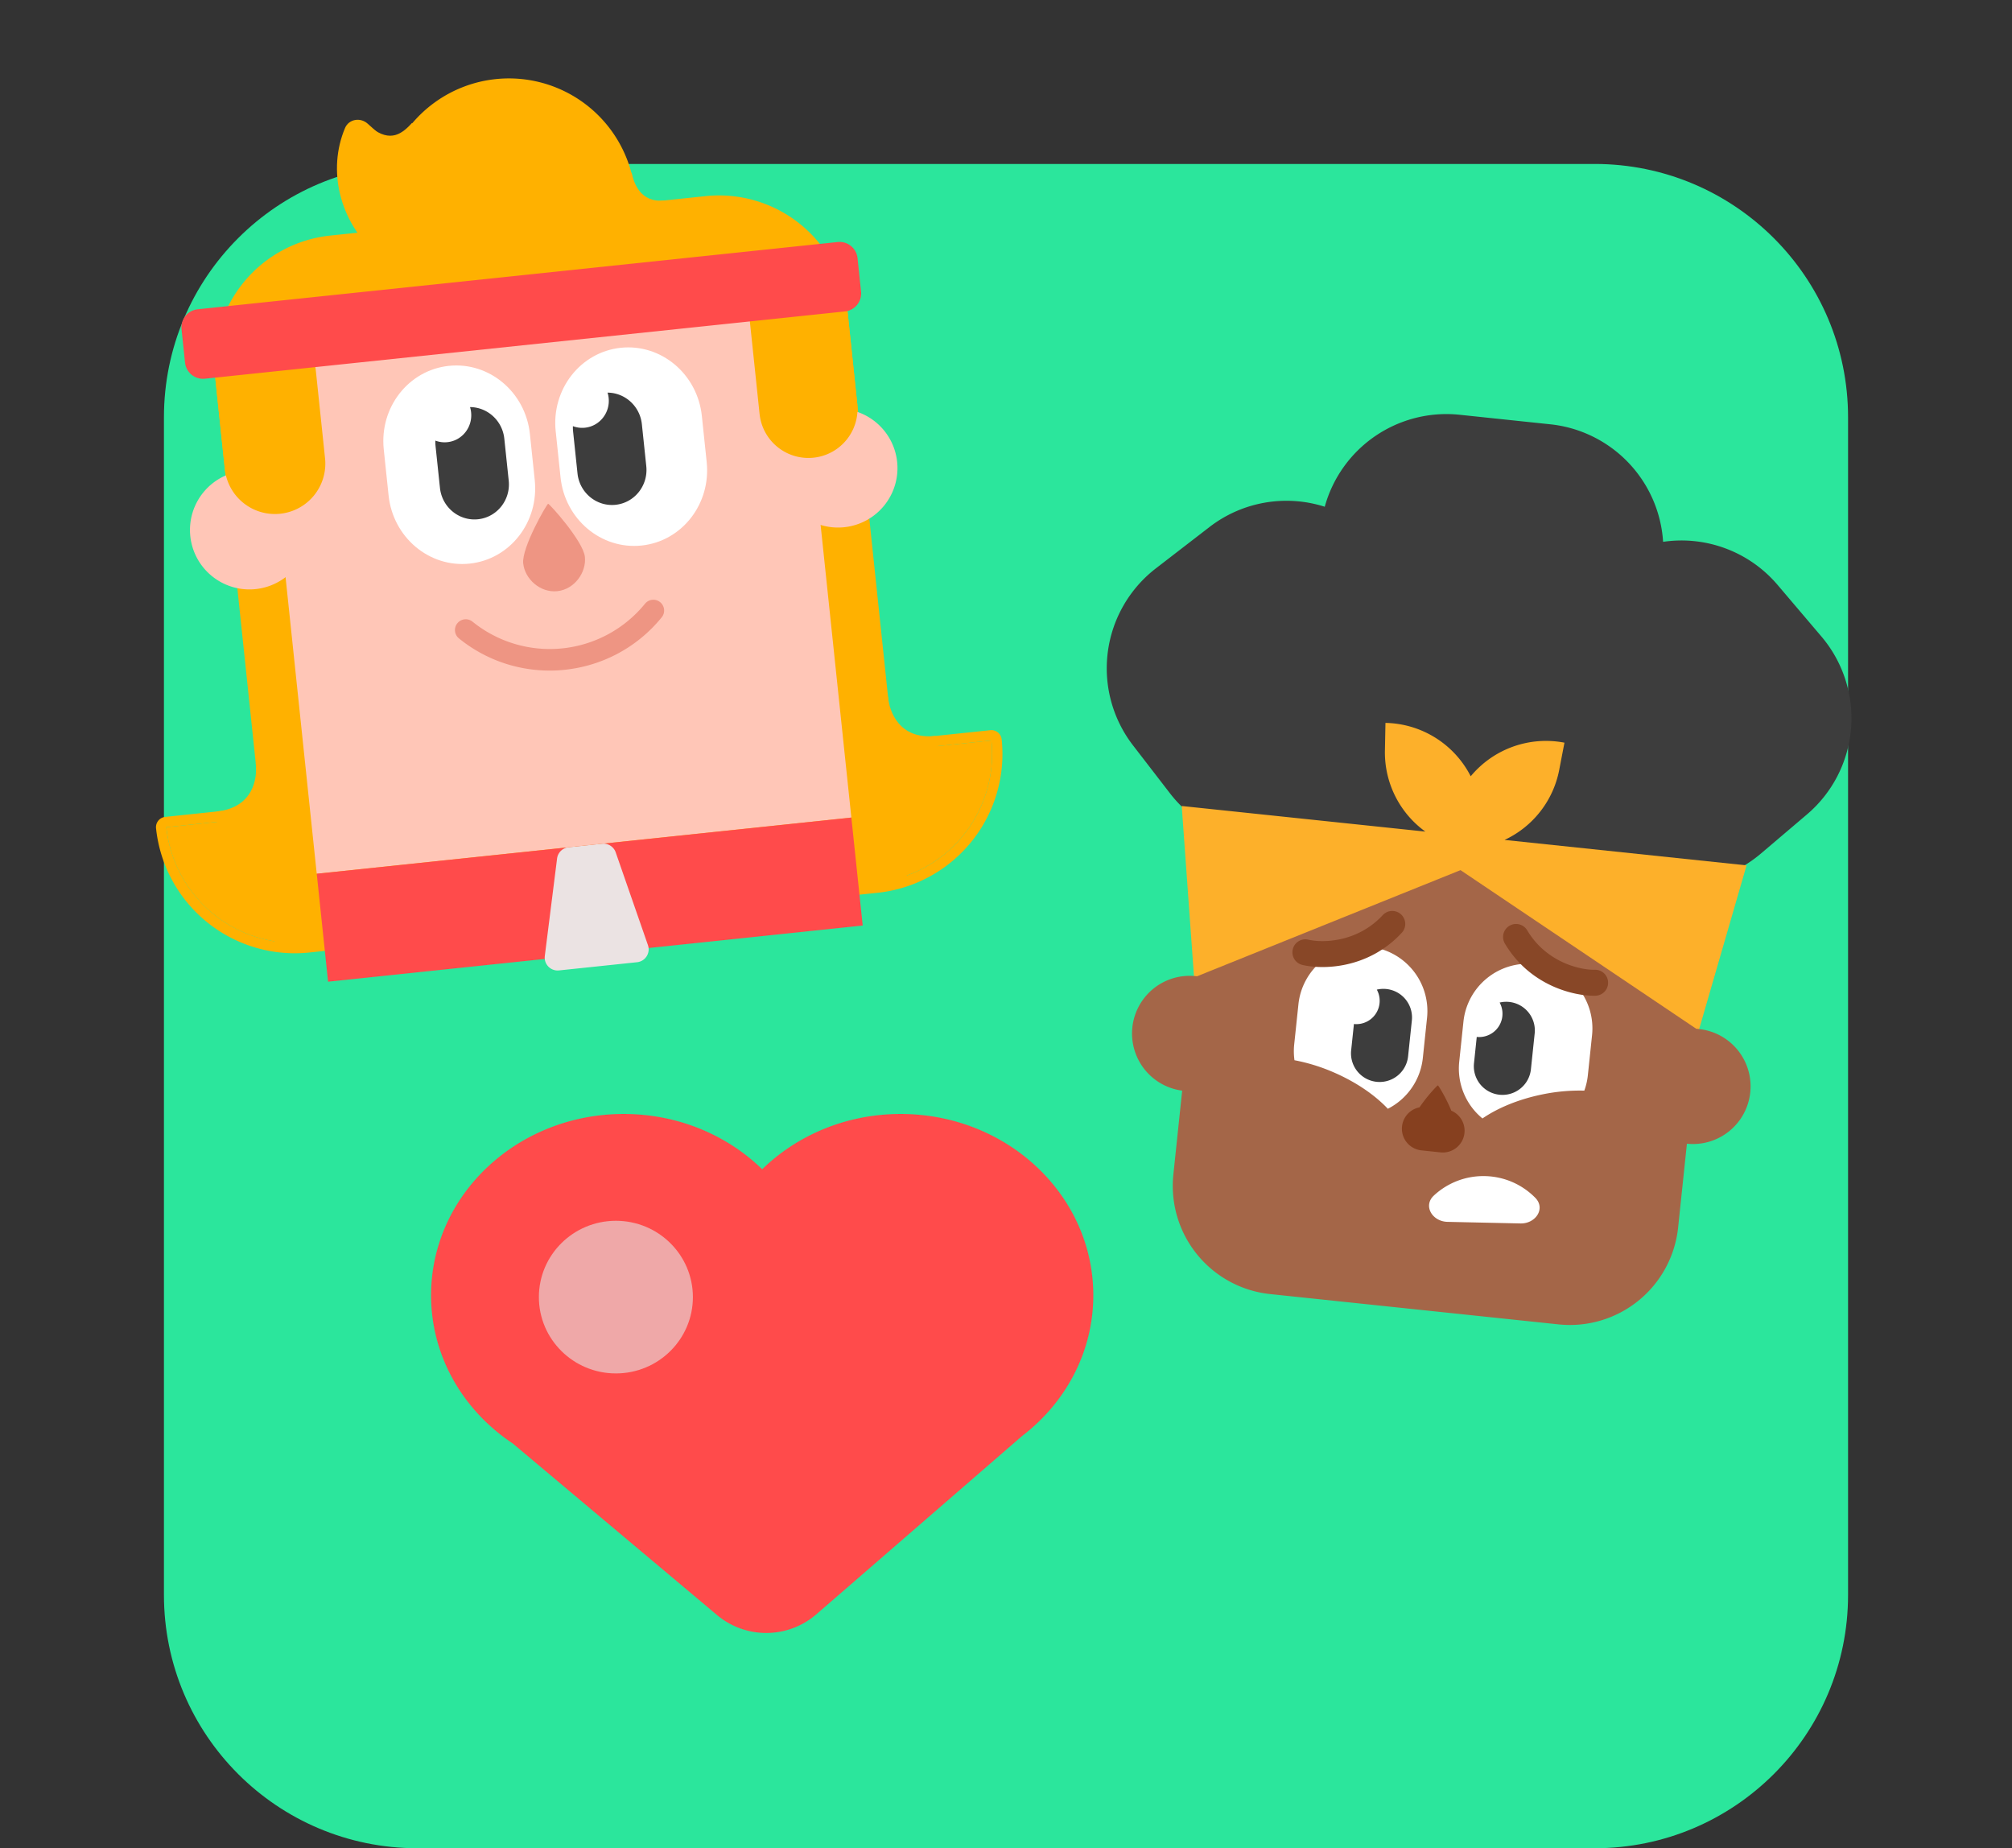<svg viewBox="0 0 135 124" fill="none" xmlns="http://www.w3.org/2000/svg"><rect x="0" y="0" width="135" height="124" fill="#333333" stroke="none"/><path fill-rule="evenodd" clip-rule="evenodd" d="M28 11h79c9.389 0 17 7.611 17 17v79c0 9.389-7.611 17-17 17H28c-9.389 0-17-7.611-17-17V28c0-9.389 7.611-17 17-17z" fill="#2BE69C"/><path d="M114.325 65.91a6.486 6.486 0 0 0-5.772-7.128l-20.966-2.204a6.487 6.487 0 0 0-7.129 5.773l-.328 3.13a3.868 3.868 0 0 0-.809 7.691l-.591 5.627a7.299 7.299 0 0 0 6.496 8.022l19.349 2.033a7.3 7.3 0 0 0 8.022-6.496l.591-5.626a3.867 3.867 0 0 0 .809-7.692l.328-3.13z" fill="#A46648"/><path d="M111.59 36.352a8.462 8.462 0 0 1 7.686 2.896l2.937 3.457a8.468 8.468 0 0 1-.97 11.935l-3.092 2.627a8.462 8.462 0 0 1-8.075 1.609l-.211 2.01-11.83-3.276-14.774.48.185-1.758a8.433 8.433 0 0 1-4.945-3.11l-2.477-3.212a8.468 8.468 0 0 1 1.532-11.877l3.591-2.77a8.458 8.458 0 0 1 7.74-1.365 8.47 8.47 0 0 1 9.05-6.171l6.086.64a8.47 8.47 0 0 1 7.567 7.885z" fill="#3D3D3D"/><path d="M97.378 74.517c-.324-.813-.86-1.693-.9-1.697-.039-.004-.746.745-1.232 1.473a1.46 1.46 0 0 0 .122 2.885l1.29.136a1.46 1.46 0 0 0 .72-2.797z" fill="#86401F"/><path d="M92.925 50.35a6.553 6.553 0 0 0 2.713 5.443l-16.347-1.718.82 11.403a3.279 3.279 0 0 1 .203.023l17.683-7.123 15.818 10.644a3.824 3.824 0 0 1 .195.019l3.18-10.983-16.239-1.707a6.55 6.55 0 0 0 3.67-4.707l.35-1.817a6.559 6.559 0 0 0-6.29 2.254 6.56 6.56 0 0 0-5.72-3.581l-.036 1.85z" fill="#FDB02A"/><path d="M91.89 63.518a4.339 4.339 0 0 1 3.861 4.769l-.282 2.688a4.335 4.335 0 0 1-2.348 3.414c-.858-.911-2.112-1.782-3.615-2.435a12.335 12.335 0 0 0-2.65-.822 4.348 4.348 0 0 1-.018-1.064l.283-2.688a4.34 4.34 0 0 1 4.768-3.862zM102.961 64.682a4.339 4.339 0 0 0-4.768 3.861l-.283 2.689a4.335 4.335 0 0 0 1.56 3.806c1.027-.706 2.427-1.29 4.021-1.614a12.3 12.3 0 0 1 2.812-.252c.119-.326.2-.672.238-1.033l.282-2.688a4.338 4.338 0 0 0-3.862-4.77z" fill="#fff"/><path d="M99.086 69.568a1.565 1.565 0 0 0 1.536-2.306 1.92 1.92 0 0 1 2.351 2.07l-.252 2.405a1.92 1.92 0 0 1-3.82-.401l.185-1.768zM90.845 68.702a1.565 1.565 0 0 0 1.536-2.307 1.92 1.92 0 0 1 2.351 2.07l-.253 2.406a1.92 1.92 0 1 1-3.82-.401l.186-1.768z" fill="#3D3D3D"/><path fill-rule="evenodd" clip-rule="evenodd" d="M94.056 62.58c-2.277 2.463-5.358 2.473-6.67 2.157a.871.871 0 0 1 .407-1.694c.907.218 3.263.216 4.984-1.646a.871.871 0 1 1 1.28 1.183zM100.975 63.307c1.716 2.882 4.727 3.533 6.077 3.497a.87.87 0 1 0-.047-1.742c-.932.025-3.236-.467-4.533-2.646a.871.871 0 1 0-1.497.891z" fill="#884727"/><path d="M96.208 80.211c-.743.69-.1 1.742.914 1.764l4.9.107c1.015.022 1.703-1 .99-1.722a4.87 4.87 0 0 0-3.372-1.454 4.871 4.871 0 0 0-3.432 1.305z" fill="#fff"/><path d="M14.44 25.335a8.67 8.67 0 0 1 7.717-9.53l25.18-2.646a8.67 8.67 0 0 1 9.529 7.717l4.042 38.459-42.425 4.459-4.042-38.459z" fill="#FFB100"/><path d="M66.52 49.678l-55.36 5.819a8.67 8.67 0 0 0 9.53 7.717l38.113-4.006a8.67 8.67 0 0 0 7.717-9.53z" fill="#FFB100"/><path fill-rule="evenodd" clip-rule="evenodd" d="M10.47 55.57a.693.693 0 0 1 .618-.763l55.36-5.818c.38-.04.722.236.762.617a9.364 9.364 0 0 1-8.334 10.292l-38.114 4.006A9.364 9.364 0 0 1 10.47 55.57zm.79.614a8.804 8.804 0 0 1-.1-.687l55.36-5.818a8.671 8.671 0 0 1-7.717 9.53L20.69 63.213a8.671 8.671 0 0 1-9.43-7.03z" fill="#FFB100"/><path d="M17.88 26.543a5.55 5.55 0 0 1 4.94-6.098l24.834-2.61a5.55 5.55 0 0 1 6.099 4.938l3.371 32.078-35.872 3.77-3.371-32.078z" fill="#FFC6B7"/><path d="M20.702 35.14a3.988 3.988 0 1 1-7.933.833 3.988 3.988 0 0 1 7.933-.834zM60.196 30.988a3.988 3.988 0 1 1-7.933.834 3.988 3.988 0 0 1 7.933-.834z" fill="#FFC6B7"/><path d="M14.468 25.594a3.381 3.381 0 0 1 6.726-.707l.616 5.864a3.381 3.381 0 0 1-6.726.707l-.616-5.864zM50.332 21.738a3.295 3.295 0 1 1 6.553-.689l.635 6.036a3.295 3.295 0 1 1-6.554.689l-.634-6.036zM42.59 12.786a8.497 8.497 0 1 1-16.901 1.777 8.497 8.497 0 0 1 16.9-1.777z" fill="#FFB100"/><path d="M24.669 8.297l9.311 8.324c.5.446.44 1.224-.117 1.537-2.678 1.501-6.17 1.07-8.63-1.13-2.46-2.199-3.276-5.618-2.08-8.444.25-.588 1.017-.733 1.516-.287z" fill="#FFB100"/><path d="M39.245 37.36c.11 1.056-.708 2.181-1.85 2.302-1.144.12-2.178-.81-2.29-1.866-.11-1.055 1.587-3.989 1.673-3.998.086-.01 2.356 2.508 2.467 3.563z" fill="#EE9583"/><path d="M21.252 58.62l35.872-3.77.761 7.243-35.872 3.77-.76-7.243z" fill="#FF4B4B"/><path d="M14.536 54.444c2.47-.26 2.748-2.244 2.624-3.24l.99-.104.448 4.27-3.924.391-.138-1.317z" fill="#FFB100"/><path d="M37.378 57.599c.05-.4.37-.712.77-.755l2.254-.236c.4-.042.777.197.91.577l2.163 6.224a.867.867 0 0 1-.728 1.147l-5.24.551a.867.867 0 0 1-.952-.97l.823-6.538z" fill="#EBE3E3"/><path d="M24.882 8.545c1.334 1.08 2.133.386 2.759-.29l.55.257-1.893 2.26-2.048-1.604c.043-.053.278-.186.632-.623zM44.578 13.449c-1.629.171-2.042-1.18-2.2-1.861l-.654.069.358 2.926 2.591-.23-.095-.904z" fill="#FFB100"/><path d="M33.492 37.37c-2.691-1.549-6.163-2.23-8.441-2.34l.607 5.778 8.106-.852-.272-2.587z" fill="#FFC6B7"/><path d="M12.181 22.085a1.214 1.214 0 0 1 1.08-1.334l42.944-4.513a1.214 1.214 0 0 1 1.334 1.08l.235 2.242a1.214 1.214 0 0 1-1.08 1.334L13.75 25.408a1.214 1.214 0 0 1-1.334-1.08l-.236-2.243z" fill="#FF4B4B"/><path d="M37.285 28.935c-.295-2.809 1.661-5.317 4.369-5.602 2.708-.284 5.142 1.762 5.438 4.572l.325 3.094c.295 2.809-1.66 5.317-4.369 5.601-2.708.285-5.142-1.761-5.437-4.57l-.325-3.095zM25.749 30.148c-.295-2.81 1.66-5.317 4.368-5.602 2.708-.284 5.143 1.762 5.438 4.571l.325 3.094c.295 2.81-1.66 5.318-4.368 5.602-2.708.285-5.143-1.762-5.438-4.571l-.325-3.094z" fill="#fff"/><path d="M39.25 28.695c.982-.103 1.694-.997 1.589-1.997a1.855 1.855 0 0 0-.073-.356c1.17.006 2.174.908 2.302 2.118l.296 2.817c.136 1.297-.787 2.456-2.061 2.59-1.274.134-2.418-.808-2.554-2.105l-.296-2.817a2.436 2.436 0 0 1-.012-.354c.25.095.526.134.809.104zM30.02 29.665c.983-.103 1.694-.997 1.59-1.997a1.862 1.862 0 0 0-.073-.356c1.17.006 2.174.908 2.301 2.118l.296 2.817c.136 1.297-.786 2.456-2.06 2.59-1.275.134-2.418-.808-2.554-2.105l-.297-2.817a2.422 2.422 0 0 1-.01-.354c.25.095.524.134.807.104z" fill="#3D3D3D"/><path fill-rule="evenodd" clip-rule="evenodd" d="M30.689 41.815a.723.723 0 0 1 1.016-.107A8.238 8.238 0 0 0 43.29 40.49a.723.723 0 0 1 1.123.91c-3.365 4.156-9.463 4.797-13.619 1.431a.723.723 0 0 1-.106-1.016z" fill="#EE9583"/><path d="M62.77 49.376c-2.424.255-3.101-1.63-3.187-2.631l-.972.102.449 4.273 3.85-.425-.14-1.319z" fill="#FFB100"/><path d="M28.924 86.9c0 4.107 2.163 7.738 5.476 9.94l13.713 11.516a5.133 5.133 0 0 0 6.662-.052l13.8-11.957c2.918-2.23 4.783-5.633 4.783-9.447 0-6.717-5.786-12.163-12.924-12.163-3.648 0-6.943 1.422-9.293 3.71-2.35-2.288-5.644-3.71-9.292-3.71-7.138 0-12.925 5.446-12.925 12.163z" fill="#FF4B4B"/><path opacity=".607" d="M46.491 87.024c0 2.827-2.313 5.12-5.166 5.12-2.854 0-5.167-2.293-5.167-5.12 0-2.828 2.313-5.12 5.167-5.12 2.853 0 5.166 2.293 5.166 5.12z" fill="#E5E5E5"/></svg>